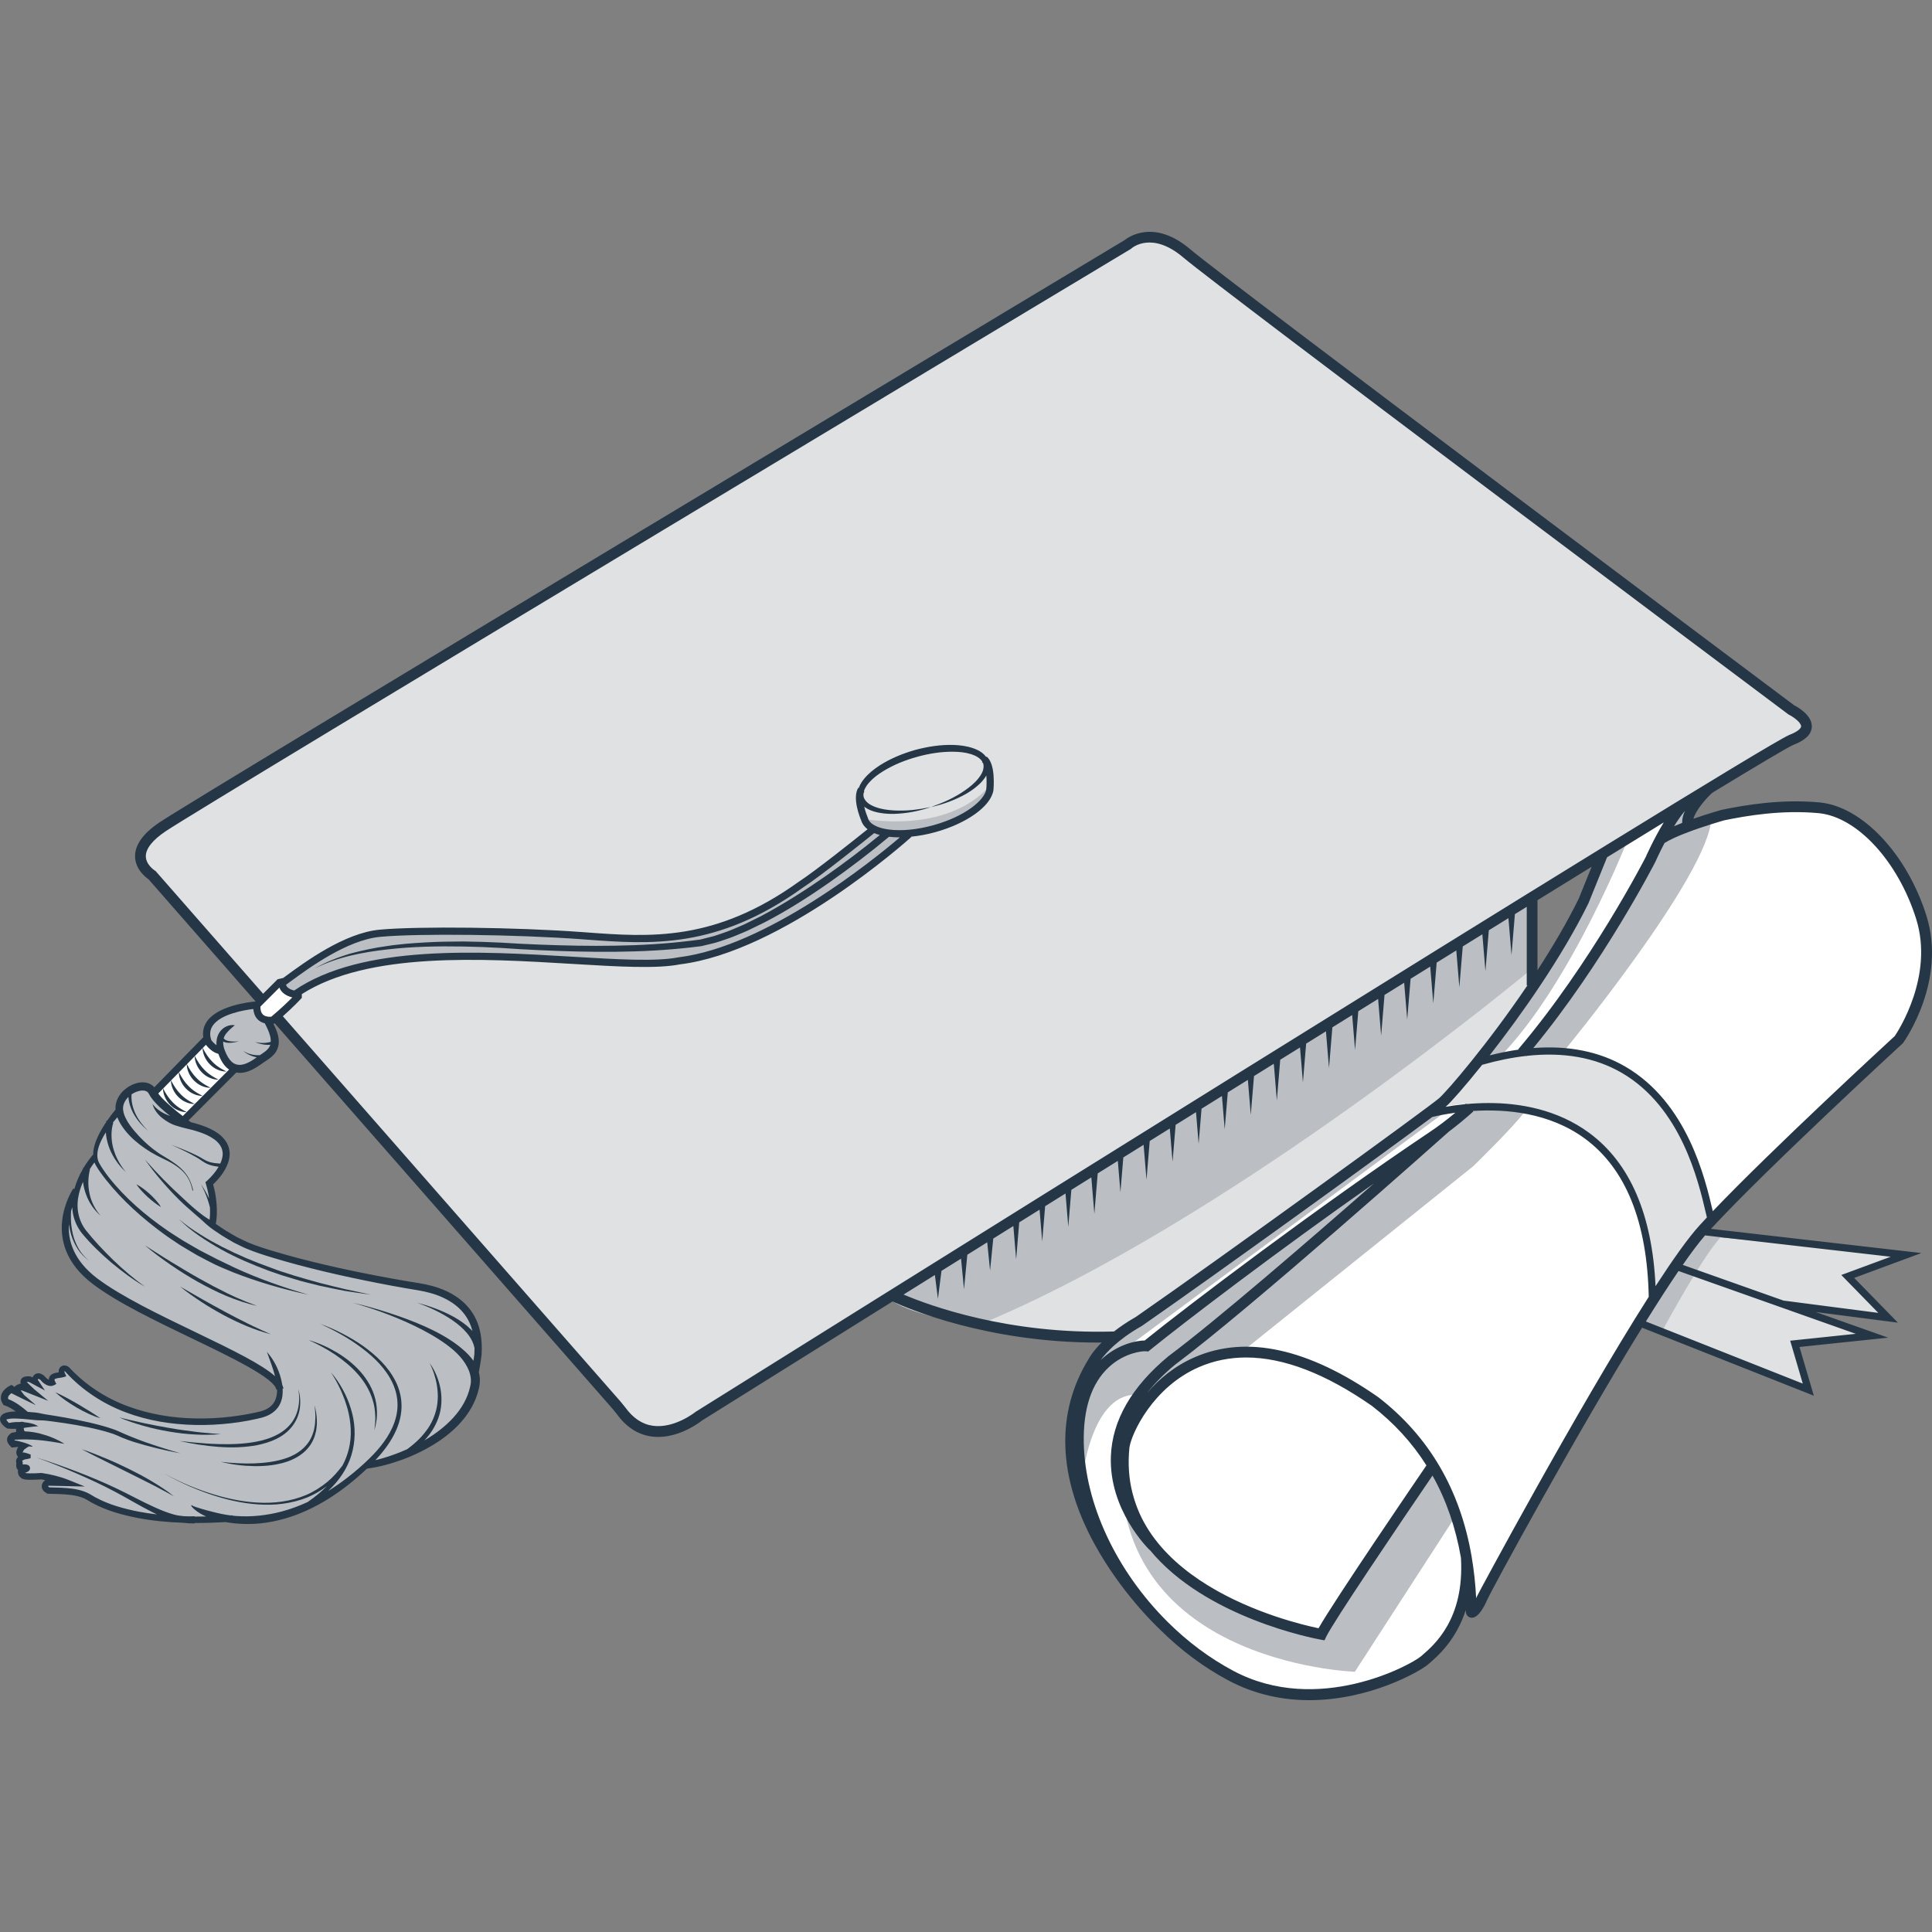 <?xml version="1.0" encoding="utf-8"?>
<svg enable-background="new 0 0 400 400" version="1.1" viewBox="0 0 400 400" xml:space="preserve" width="400px" height="400px" xmlns="http://www.w3.org/2000/svg">
	<rect x="0" y="0" width="400" height="400" fill="#808080" stroke="none"/>
	<style type="text/css">
		.clear{fill:#FFFFFF;}
		.shade{fill:#DFE1E3;}
		.dark-shade{fill:#BBBFC3;}
		svg{fill:#253746;}
	</style>
	<path class="clear" d="m304.58 333.53l-0.312-4.836s-4.531 13.913-15.477 18.396c-10.946 4.483-24.584 5.465-32.791 0.426-8.207-5.04-30.578-22.678-32.402-37.452-1.824-14.774-3.458-24.438 7.438-33.278 10.243-7.037 66.258-47.481 66.258-47.481s19.976-24.737 21.892-27.743c1.917-3.006 11.295-19.613 11.897-24.825 5.421-2.877 22.691-13.449 22.691-13.449s-5.822 4.878-4.394 7.86c4.935-1.676 29.718-9.487 37.718 1.325 8 10.812 18.481 22.117 6.041 42.763-4.827 5.952-36.647 33.309-43.759 43.625s-34.404 56.071-41.645 70.208c-1.166 2.406-3.156 4.464-3.156 4.464l-4.578e-4 -0.002z"/>
	<path class="shade" d="m382.55 264.28l12.068-4.464-43.039-4.069s0.424-0.83 2.738-3.045c-7.633-47.537-48.468-32.728-48.468-32.728l-0.207 0.226c5.276-7.185 11.562-16.184 11.562-16.184l0.001-18.253c29.196-18.044 51.063-31.405 53.656-32.567 7.055-2.716 0-6.22 0-6.22s-117.71-88.161-125.13-94.485c-7.427-6.324-12.253-1.86-12.253-1.86s-190.86 114.58-199.78 120.53c-8.912 5.952-2.228 10.044-2.228 10.044l22.696 25.899 3.052 3.482 70.427 80.36 0.921 1.131c6.461 9.024 16.16 1.101 16.16 1.101s105.51-66.015 172.47-107.4l-132.49 82.417-7.63e-5 1.173c10.083 6.323 45.555 8.078 45.555 8.078l3.079-2.335s54.63-39.004 64.826-45.943c43.899-7.421 44.7 39.026 44.7 39.026l-3.552 5.639 35.072 13.888-2.785-9.486 15.967-1.674-18.486-6.55 21.828 2.83-8.355-8.556 3.051e-4 0.003z"/>
	<path class="dark-shade" d="m317.95 185.76l-133.25 82.43s7.393 2.965 17.517 6.289c51.736-21.111 114.99-73.935 114.99-73.935l0.744-14.782-6.103e-4 -0.003z"/>
	<path class="dark-shade" d="m202.88 166.9c2.13-1.58 2.12-4.432 2.12-4.432s-6.476 9.794-26.008 7.129c0.57 1.043 1.881 2.87 1.881 2.87s-19.845 14.88-26.406 17.311c-6.561 2.431-13.665 6.093-32 4.085-18.335-2.007-41.604-1.013-43.832-0.643-2.228 0.37-15.615 5.251-19.69 9.941 0 1.698 1.485 3.058 2.795 2.245 1.309-0.812 16.832-8.326 37.692-7.405 20.86 0.922 34.248 3.103 43.024 0.652 8.777-2.452 22.32-8.114 31.103-14.595 8.783-6.481 14.616-11.323 14.616-11.323s10.965-2.271 14.704-5.836l-6.256e-4 6.103e-4z"/>
	<path class="dark-shade" d="m45.245 217.56c1.98 5.367 5.435 3.59 8.447 2.089 4.889-2.592 2.806-6 1.924-8.061-2.376 0.131-2.791-2.987-2.791-2.987-1.919-0.372-5.149 0.583-8.417 2.281-3.267 1.697-0.528 5.72 0.836 6.678l1.373e-4 1.373e-4z"/>
	<path class="dark-shade" d="m85.742 266.38c-26.062-2.852-39.478-11.131-41.575-12.819 0.563-2.279-0.842-8.572-0.842-8.572s0.183 0.642 3.373-3.869c3.19-4.511-5.988-7.697-8.664-9.213-2.676-1.516-7.354-6.157-7.354-6.157-2.777-2.603-5.791 2.473-5.985 4.1-2.406 1.249-4.857 8.066-5.022 9.652-1.776 0.899-2.803 4.367-4.195 7.474-7.255 14.742 7.57 20.585 13.591 24.006 18.264 7.704 27.72 14.804 28.872 16.6 0.845 8.432-18.047 6.751-27.952 5.368-9.283-2.072-15.874-9.181-15.874-9.181l-1.3-0.204 0.093 1.011-1.979 0.527-0.063 1.177-0.557 0.279-1.392-1.116-1.485-0.315 0.331 1.431-1.631-1.023-1.3 0.744 0.13 0.831-1.542 0.471s1.074 1.237-1.095 0c-1.114-0.465-1.318 1.301-1.426 2.744 3.216 1.131 3.835 2.679 3.835 2.679s0 0-2.316-0.029c-3.806 0.806-0.743 2.232-0.743 2.232l2.265-0.177 0.637 1.884-1.881 0.431-0.508 1.04 2.458 1.099-0.598 1.395 1.774 0.841-1.721 0.388 0.064 3.824s7.136 0.239 5.865 0.496c-1.271 0.257-0.71 1.487 0 2.17 6.653 0.186 8.541 1.488 10.768 2.677 2.228 1.189 15.405 3.259 24.446 3.39 17.305 1.169 26.498-7.8 30.712-11.409 21.585-3.916 22.461-17.41 23.048-20.016 1.56-15.5-9.775-16.286-13.264-16.864l8.848e-4 7.326e-4z"/>
	<path class="dark-shade" d="m274.32 338.37c-36.885-7.502-40.35-25.73-41.755-40.858-5.86 46.872 47.944 48.608 47.944 48.608l20.299-31.375c-0.495-4.591-4.394-10.971-4.394-10.971s-15.162 22.506-22.094 34.596l-3.04e-5 -3.05e-5z"/>
	<path class="dark-shade" d="m304.27 229.3c-3.34 2.826-66.901 49.357-66.901 49.357s-19.436 1.054-13.771 31.403c0 0 1.145-22.084 12.193-21.287 2.486 0.388 11.049-10.161 21.203-8.791l48.019-38.524s8.287-8.055 10.703-11.343c-3.256-0.767-8.138-1.171-11.449-0.814l0.003 9.308e-4z"/>
	<path class="dark-shade" d="m349.54 171.09l2.039-5.439-5.622 2.41s-13.024 31.107-30.82 49.898c4.483-0.801 8.691-0.372 8.691-0.372s29.948-36.388 30.489-48.114c-3.831 0.147-4.777 1.619-4.777 1.619l2.748e-4 -4.58e-5z"/>
	<path class="dark-shade" d="m310.46 218.89c14.853-15.128 26.702-45.437 26.702-45.437s-4.34 2.67-5.335 3.281c-4.378 14.14-25.232 42.156-25.232 42.156s-0.747 1.079 3.864 0l2.442e-4 9.16e-5z"/>
	<polygon class="dark-shade" points="225.86 282.73 232.12 279.87 299.7 229.86 295.31 230.81 230.01 276.24"/>
	<path class="dark-shade" d="m352.11 255.13s-12.347 16.461-12.253 18.228c0.859 1.023 4.205 2.348 4.205 2.348s9.95-18.455 12.991-20.213c-5.05-0.581-4.942-0.363-4.942-0.363v-1.52e-5z"/>
	<path class="clear" d="m57.837 203.42c-0.058-0.501-4.641 4.65-4.641 4.65s0.247 3.441 3.249 3.162c2.742-2.409 5.291-4.929 5.291-4.929s-3.651-0.744-3.899-2.883l7.6e-6 6.1e-5z"/>
	<path class="clear" d="m42.139 215.75s-11.459 10.001-10.573 10.805c0.887 0.804 5.755 5.681 5.755 5.681l11.295-10.934-3.372-3.746-3.105-1.805-2.023e-4 -2.747e-4z"/>
	<path d="m26.828 304.2c-1.612-0.793-3.24-1.55-4.897-2.239-1.655-0.694-3.322-1.36-5.032-1.919l2.391 1.237 2.404 1.199 4.805 2.387 4.791 2.405c0.797 0.403 1.59 0.817 2.372 1.249 0.801 0.403 1.567 0.862 2.36 1.288-1.396-1.137-2.916-2.11-4.456-3.038-1.537-0.936-3.135-1.76-4.738-2.57l-3.7e-6 6.12e-5z"/>
	<path d="m11.422 288.24c1.355 1.229 2.864 2.236 4.419 3.162 1.567 0.901 3.197 1.728 4.957 2.232-1.504-1.035-3.033-1.959-4.583-2.874-1.557-0.899-3.121-1.784-4.793-2.52h6.77e-5z"/>
	<path d="m51.264 274.01c-1.573-0.798-3.152-1.579-4.698-2.428-1.557-0.828-3.092-1.696-4.636-2.555l-4.607-2.641c1.369 1.135 2.828 2.153 4.312 3.128 1.482 0.981 3.021 1.872 4.581 2.723 1.566 0.84 3.171 1.613 4.814 2.294 1.642 0.682 3.325 1.271 5.045 1.713-0.802-0.388-1.628-0.7-2.418-1.102-0.808-0.355-1.601-0.743-2.393-1.132z"/>
	<path d="m65.245 294.4c-0.014 0.575-0.148 1.132-0.245 1.69-0.168 0.542-0.323 1.085-0.586 1.582-0.973 2.038-2.897 3.431-5.02 4.176-2.136 0.76-4.439 1.03-6.735 1.13-1.151 0.047-2.307 0.027-3.463-0.036-1.157-0.044-2.312-0.152-3.468-0.287 2.26 0.572 4.593 0.851 6.937 0.893 2.341 0.034 4.721-0.216 6.981-1 1.118-0.414 2.201-0.978 3.134-1.754 0.925-0.778 1.695-1.765 2.154-2.884 0.251-0.552 0.383-1.14 0.525-1.72 0.069-0.593 0.175-1.181 0.15-1.774 0.012-1.185-0.198-2.348-0.469-3.479 0.106 1.161 0.239 2.318 0.105 3.463h-7.6e-6z"/>
	<path d="m46.874 268.31c2.051 0.846 4.154 1.585 6.322 2.038-1.032-0.406-2.077-0.746-3.079-1.21-1.025-0.396-2.012-0.888-3.008-1.349-1.973-0.97-3.917-1.996-5.833-3.074-1.92-1.074-3.801-2.216-5.686-3.357-0.943-0.57-1.877-1.157-2.804-1.754-0.943-0.575-1.862-1.185-2.797-1.779 1.681 1.443 3.469 2.752 5.291 4.011 1.821 1.261 3.706 2.429 5.632 3.527 1.94 1.073 3.914 2.092 5.963 2.948h1.337e-4z"/>
	<path d="m53.261 299.2c1.335-0.285 2.663-0.662 3.908-1.267 1.236-0.608 2.397-1.442 3.258-2.543 0.88-1.084 1.435-2.406 1.645-3.763 0.182-1.359 0.095-2.751-0.326-4.033 0.516 2.621-0.003 5.489-1.755 7.43-1.722 1.977-4.313 2.936-6.873 3.446-2.595 0.501-5.271 0.58-7.937 0.511-1.334-0.039-2.672-0.11-4.004-0.248-1.34-0.079-2.666-0.275-4.008-0.393 2.624 0.59 5.289 1.011 7.983 1.213 2.691 0.205 5.423 0.148 8.11-0.353l-3.815e-4 2.747e-4z"/>
	<path d="m45.729 296.92c-0.894-0.101-1.785-0.107-2.672-0.225l-1.331-0.113-1.326-0.158c-1.765-0.22-3.526-0.454-5.275-0.766-1.753-0.289-3.498-0.634-5.241-0.995-0.872-0.18-1.741-0.376-2.608-0.584-0.873-0.187-1.736-0.41-2.608-0.621 1.644 0.719 3.355 1.272 5.081 1.758 1.725 0.497 3.484 0.865 5.252 1.175 1.77 0.299 3.556 0.517 5.35 0.603 1.792 0.116 3.593 0.077 5.377-0.075h6.86e-5z"/>
	<path d="m66.709 278.85c0.927 0.499 1.83 1.038 2.696 1.629 1.727 1.182 3.362 2.502 4.722 4.07 1.364 1.556 2.45 3.361 3.041 5.346 0.32 0.986 0.465 2.025 0.513 3.067 0.094 1.048-0.048 2.095-0.163 3.152 0.28-1.021 0.498-2.077 0.527-3.154 0.026-1.072-0.059-2.161-0.325-3.214-0.488-2.124-1.624-4.056-3.034-5.686-1.432-1.623-3.139-2.97-4.976-4.062-1.839-1.087-3.791-1.984-5.838-2.554 0.97 0.428 1.92 0.888 2.838 1.406l-1.52e-5 3.05e-5z"/>
	<path d="m55.709 263.12l2.565 0.888 2.597 0.784 1.298 0.392 1.312 0.34c0.874 0.229 1.752 0.446 2.63 0.658 1.762 0.4 3.539 0.728 5.307 1.091 1.787 0.265 3.57 0.544 5.357 0.782-1.76-0.404-3.527-0.754-5.285-1.139-1.747-0.435-3.505-0.823-5.241-1.289-3.464-0.962-6.933-1.916-10.287-3.205-3.382-1.202-6.695-2.604-9.893-4.235-0.79-0.425-1.59-0.834-2.373-1.273-0.77-0.46-1.561-0.89-2.309-1.387-1.532-0.939-3.01-1.973-4.371-3.158 2.545 2.579 5.642 4.544 8.787 6.322 3.172 1.755 6.521 3.16 9.907 4.43l-7.324e-4 6.11e-5z"/>
	<path d="m30.555 247.8c0.859 0.782 1.764 1.5 2.775 2.127-0.285-0.533-0.663-0.991-1.048-1.43-0.385-0.442-0.802-0.848-1.226-1.246-0.866-0.777-1.772-1.509-2.832-2.067 0.668 0.995 1.484 1.823 2.33 2.616v6.11e-5z"/>
	<path d="m354.24 254.42c11.807-12.763 39.376-38.105 39.66-38.365l0.154-0.175c0.37-0.519 8.999-12.882 4.797-26.278-4.008-12.777-13.313-22.647-22.125-23.469-7.908-0.737-15.345 0.52-20.25 1.53l-0.076 0.018c-0.205 0.057-2.826 0.798-5.795 1.837 0.484-1.768 2.602-4.192 3.881-5.365 9.417-5.73 15.513-9.353 16.782-9.921 2.517-0.969 3.775-2.19 3.847-3.734 0.111-2.375-2.841-4.061-3.657-4.48-3.604-2.7-117.77-88.221-125-94.385-7.445-6.34-12.775-2.598-13.615-1.926-8.731 5.241-190.94 114.64-199.75 120.51-3.451 2.305-5.177 4.705-5.129 7.132 0.051 2.621 2.171 4.269 2.78 4.689l22.156 25.283-0.027 0.027c-1.454 0.133-7.917 0.902-10.1 4.232-0.624 0.952-0.853 2.014-0.687 3.169l-10.144 10.367c-0.022-0.026-0.038-0.055-0.064-0.079-0.45-0.511-1.074-0.775-1.664-0.902-0.585-0.078-1.163-0.07-1.684 0.061-1.055 0.243-1.985 0.751-2.775 1.437-0.784 0.685-1.425 1.602-1.704 2.675-0.118 0.447-0.161 0.939-0.127 1.405-0.626 0.763-1.207 1.541-1.754 2.344l-0.138-0.043c-0.022 0.107-0.03 0.207-0.047 0.311-0.09 0.136-0.19 0.265-0.279 0.403-0.754 1.167-1.443 2.392-1.921 3.73-0.286 0.833-0.519 1.752-0.507 2.684l-0.055-0.049c-0.724 0.872-1.384 1.79-1.961 2.754l-0.093-0.021c-0.01 0.076-0.013 0.148-0.021 0.222-0.757 1.299-1.359 2.682-1.76 4.151l-0.208-0.143c-0.076 0.11-7.441 11.102 4.052 19.801 5.018 3.798 12.916 7.596 20.554 11.269 7.983 3.839 17.031 8.19 17.429 10.579l0.151-0.025c0.011 0.812-0.105 1.604-0.426 2.288-0.443 0.953-1.286 1.64-2.318 2.019-0.254 0.101-0.523 0.176-0.794 0.246l-0.869 0.206c-0.584 0.129-1.171 0.248-1.76 0.357-1.179 0.215-2.366 0.39-3.558 0.529-2.383 0.275-4.786 0.4-7.183 0.348-4.79-0.089-9.58-0.872-14.048-2.547-4.476-1.646-8.563-4.308-11.85-7.765l0.053 0.066c-0.181-0.248-0.425-0.483-0.763-0.622-0.327-0.135-0.783-0.174-1.173 0.085-0.398 0.251-0.558 0.739-0.532 1.081 0.003 0.055 0.02 0.098 0.028 0.149-0.057 0.008-0.114 0.015-0.169 0.023-0.292 0.044-0.602 0.094-0.945 0.226-0.171 0.069-0.355 0.161-0.534 0.32-0.18 0.156-0.336 0.409-0.387 0.665-0.021 0.115-0.024 0.22-0.022 0.321-0.025-0.012-0.048-0.02-0.074-0.035-0.266-0.155-0.515-0.342-0.71-0.613-0.213-0.239-0.395-0.363-0.633-0.496-0.233-0.12-0.515-0.228-0.876-0.202-0.367 0.018-0.73 0.268-0.897 0.521-0.088 0.119-0.148 0.234-0.196 0.347l-0.318-0.17-0.101-0.054-0.104-0.011c-0.202-0.02-0.361-0.023-0.549-0.015-0.183 0.01-0.373 0.031-0.587 0.095-0.204 0.066-0.483 0.177-0.69 0.493-0.208 0.33-0.164 0.697-0.096 0.914l0.002 0.006c-0.169 0.04-0.297 0.078-0.447 0.134-0.152 0.058-0.307 0.129-0.47 0.231-0.121 0.076-0.256 0.177-0.383 0.331-0.082-0.062-0.16-0.132-0.246-0.189l-0.357-0.236-0.382 0.193-0.003 0.001c-0.333 0.178-0.577 0.352-0.844 0.58-0.256 0.227-0.505 0.486-0.699 0.836-0.195 0.343-0.317 0.792-0.277 1.235 0.029 0.458 0.235 0.818 0.435 1.138l0.123 0.197 0.27 0.086c0.675 0.215 1.386 0.633 2.053 1.094 0.063 0.044 0.124 0.095 0.187 0.14-0.346 0.007-0.704 0.028-1.06 0.068-0.454 0.067-0.912 0.128-1.444 0.393-0.144 0.096-0.284 0.179-0.418 0.321-0.14 0.169-0.262 0.347-0.302 0.596-0.079 0.466 0.103 0.835 0.254 1.049 0.328 0.475 0.674 0.734 1.076 1.02l0.004 0.003 0.095 0.064 0.287 0.037c0.533 0.068 1.057 0.072 1.579 0.038-0.002 0.14 3.242e-4 0.269 0.009 0.382l0.02 0.241c4.08e-5 0.003 0.002 0.016 0.003 0.024-0.257 0.04-0.513 0.09-0.769 0.153l-0.003 6.714e-4 -0.201 0.045-0.118 0.093c-0.122 0.097-0.303 0.213-0.494 0.445-0.194 0.217-0.361 0.648-0.3 1.003 0.047 0.349 0.185 0.59 0.31 0.772 0.129 0.192 0.264 0.336 0.399 0.477l0.005 0.006 0.224 0.236 0.301-0.018c0.354-0.021 0.711-0.07 1.071-0.115-0.016 0.025-0.033 0.047-0.049 0.073-0.128 0.216-0.248 0.453-0.317 0.764-0.072 0.297-0.049 0.759 0.209 1.104 0.043 0.058 0.089 0.102 0.135 0.149-0.027 0.022-0.053 0.036-0.079 0.061-0.168 0.157-0.321 0.427-0.346 0.706-0.019 0.179 0.007 0.334 0.043 0.477-0.008 0.133-0.016 0.265-0.017 0.414-6.552e-4 0.092 5.407e-4 0.191 0.013 0.313 0.003 0.053 0.023 0.147 0.038 0.218 0.01 0.041 0.035 0.107 0.057 0.158 0.019 0.048 0.05 0.109 0.108 0.181 0.04 0.058 0.099 0.11 0.161 0.156l-0.008 0.074c-0.042 0.37-0.006 0.637 0.132 0.976 0.136 0.325 0.432 0.624 0.747 0.759 0.324 0.145 0.6 0.17 0.815 0.191 0.231 0.022 0.447 0.03 0.663 0.035 0.83 0.013 1.625-0.023 2.437-0.076 0.268 0.039 0.54 0.09 0.812 0.14-0.212 0.18-0.35 0.34-0.493 0.583-0.139 0.241-0.248 0.599-0.172 0.968 0.075 0.367 0.286 0.63 0.482 0.814 0.2 0.176 0.4 0.294 0.597 0.398l0.123 0.065 0.152 0.005c1.64 0.051 3.25 0.05 4.8 0.267 0.772 0.109 1.529 0.27 2.227 0.537 0.347 0.136 0.689 0.283 0.998 0.474 0.309 0.175 0.71 0.44 1.07 0.627 2.973 1.613 6.199 2.483 9.432 3.117 3.057 0.585 6.153 0.865 9.246 0.98 0.852 0.107 1.706 0.147 2.524 0.144l-0.001-0.095c2.135 0.008 4.267-0.062 6.396-0.182 0.66 0.113 1.323 0.206 1.988 0.274 1.7 0.161 3.415 0.159 5.114 9.46e-4 1.699-0.164 3.376-0.503 5.012-0.962 3.279-0.915 6.37-2.385 9.226-4.173 2.859-1.792 5.491-3.907 7.922-6.211 0.002-0.002 0.004-0.004 0.005-0.005 2.62-0.329 5.114-1.051 7.555-1.943 2.47-0.935 4.861-2.108 7.091-3.572 2.226-1.462 4.295-3.25 5.914-5.458 0.807-1.102 1.492-2.31 1.992-3.602 0.252-0.644 0.459-1.31 0.608-1.988 0.173-0.664 0.259-1.464 0.198-2.203-0.028-0.4-0.097-0.791-0.196-1.171 0.137-0.733 0.262-1.46 0.373-2.195l0.193-1.422c0.031-0.474 0.028-0.948 0.04-1.423l0.002-4.272e-4c-4.73e-4 -0.002-0.001-0.004-0.002-0.006 3.357e-4 -0.015 4.12e-4 -0.029 8.087e-4 -0.044-0.008-1.954-0.305-3.943-1.139-5.774-0.819-1.83-2.176-3.408-3.786-4.558-1.611-1.158-3.438-1.936-5.298-2.444-0.932-0.255-1.874-0.45-2.819-0.602l-2.753-0.451c-1.834-0.311-3.666-0.643-5.495-0.992-3.657-0.697-7.303-1.453-10.927-2.298-3.623-0.845-7.228-1.769-10.785-2.834-1.781-0.525-3.556-1.096-5.228-1.781-0.841-0.348-1.649-0.787-2.475-1.175-0.791-0.464-1.597-0.904-2.376-1.392-0.657-0.447-1.329-0.871-1.978-1.33 0.101-0.628 0.183-1.257 0.201-1.887 0.029-0.762 0.017-1.523-0.049-2.276-0.061-0.754-0.16-1.503-0.297-2.244-0.113-0.599-0.25-1.182-0.416-1.778 0.756-0.714 1.413-1.472 2.001-2.331 0.649-0.983 1.222-2.089 1.379-3.373 0.196-1.275-0.241-2.687-1.072-3.653-0.81-0.999-1.865-1.638-2.915-2.157-1.063-0.5-2.16-0.863-3.261-1.174-0.24-0.06-0.476-0.117-0.71-0.174-0.171-0.126-0.342-0.254-0.513-0.382l9.889-9.912c0.627 0.118 1.259 0.071 1.83-0.063 1.29-0.319 2.338-0.987 3.296-1.656 0.455-0.334 0.891-0.603 1.395-0.949 0.49-0.34 1.01-0.738 1.448-1.287 0.441-0.546 0.73-1.271 0.805-1.974 0.068-0.704-0.025-1.373-0.193-1.981-0.216-0.791-0.537-1.505-0.901-2.182l0.15-0.014 0.117-0.097 69.921 79.785 0.879 1.075c1.958 2.735 4.397 4.316 7.249 4.696 0.456 0.06 0.908 0.089 1.354 0.089 4.611 0 8.555-2.984 9.107-3.421 1.174-0.734 16.83-10.529 39.405-24.625 3.202 1.481 19.61 8.509 42.507 8.509 0.26 0 0.53-0.012 0.791-0.014-1.8 1.814-2.569 3.159-2.721 3.447-6.815 11.121-6.382 24.362 1.253 38.295 5.431 9.911 12.559 16.754 13.515 17.649l0.135 0.136c4.29 4.245 9.014 7.753 14.044 10.429 5.646 3.005 11.407 4.096 16.771 4.096 12.537 0 22.909-5.961 24.58-7.396l0.127-0.109c1.814-1.555 5.666-4.863 7.683-11.164 0.001 0.066 0.004 0.13 0.005 0.196 0 0.891 0.565 1.309 1.048 1.397 1.752 0.328 3.322-3.57 3.33-3.591 0.749-1.771 18.195-33.92 32.118-56.452l35.559 14.08-2.963-10.091 18.351-1.924-14.982-5.308 17.005 2.204-9.051-9.269 13.916-5.148-43.563-5.007-3.357e-4 0.002zm-50.708-25.951c-0.05 0.045-0.099 0.087-0.149 0.131-1.526 0.146-2.901 0.344-4.073 0.55 0.021-0.018 0.047-0.039 0.064-0.054 0.931-0.809 3.787-4.003 7.494-8.639 3.177-0.903 6.212-1.514 9.101-1.838l0.071 0.06c0.021-0.025 0.042-0.05 0.063-0.076 7.603-0.831 14.193 0.335 19.661 3.514 12.29 7.146 15.859 22.387 17.383 28.895 0.091 0.387 0.172 0.728 0.248 1.046-0.541 0.576-1.064 1.139-1.546 1.669-2.326 2.556-5.495 7.027-9.087 12.564-0.688-14.84-5.292-25.512-13.724-31.732-6.625-4.885-14.421-6.194-20.872-6.194-1.612 0-3.135 0.083-4.539 0.211l-0.095-0.106-8.849e-4 -7.63e-5zm-4.96 4.082l-0.073 0.057c-0.855 0.642-1.701 1.242-2.517 1.784-23.064 15.464-49.92 35.819-58.986 43.138-1.655 0.023-5.508 0.717-8.935 3.888-0.065 0.06-0.126 0.126-0.19 0.188 0.988-1.369 3.453-4.21 8.473-7.044l0.088-0.055c15.703-10.915 49.918-35.655 60.109-43.247 0.989-0.238 2.651-0.594 4.773-0.881-0.93 0.773-1.848 1.503-2.744 2.174l-4.271e-4 -6.1e-5zm30.956-53.091l-2.663 6.587c-2.437 4.952-5.422 10.008-8.543 14.813v-14.483c3.878-2.397 7.62-4.707 11.205-6.917l4.578e-4 6.1e-5zm-0.646 7.537l3.847-9.509c4.167-2.567 8.094-4.981 11.73-7.209-2.09 3.439-3.662 7.003-3.741 7.187-0.111 0.218-11.255 21.948-26.376 39.767l0.085 0.073c-1.944 0.274-3.95 0.676-6.012 1.195 6.479-8.284 14.902-20.183 20.467-31.503l-1.831e-4 -2.594e-4zm28.081-17.155c4.766-0.98 11.959-2.193 19.556-1.486 7.957 0.741 16.454 9.958 20.206 21.915 3.686 11.753-3.667 23.102-4.425 24.225-1.692 1.557-25.366 23.367-37.685 36.273-0.008-0.033-0.015-0.063-0.023-0.097-1.568-6.695-5.24-22.372-18.084-29.841-5.381-3.129-11.763-4.405-19.052-3.847 14.562-17.668 25.139-38.292 25.274-38.562 0.016-0.037 0.767-1.738 1.893-3.885 1.096-0.692 2.726-1.415 4.449-2.08 0.013 0.016 0.023 0.032 0.037 0.048l0.126-0.11c3.5-1.34 7.313-2.434 7.729-2.552l4.272e-4 -8.391e-4zm-10.365 1.214c0.713-1.15 1.475-2.255 2.24-3.161-0.367 0.825-0.592 1.67-0.564 2.479-0.57 0.221-1.133 0.449-1.676 0.682zm-288.75 33.41c0.337 0.961 1.302 1.709 2.667 2.04-0.819 0.832-2.34 2.315-4.359 4.003-0.807 0.051-1.401-0.123-1.76-0.502-0.459-0.482-0.494-1.234-0.479-1.602l3.932-3.939 4.58e-5 3.05e-5zm131.02-36.758c-1.292 0.119-2.589 0.16-3.87 0.078-1.276-0.075-2.555-0.258-3.716-0.686-0.576-0.215-1.126-0.481-1.576-0.835-0.438-0.362-0.768-0.796-0.902-1.284-0.047-0.214-0.05-0.434-0.029-0.656 0.044-0.17 0.101-0.328 0.182-0.463l-0.086-0.052c0.035-0.121 0.076-0.242 0.126-0.362 0.224-0.512 0.567-1.003 0.966-1.454 0.802-0.907 1.819-1.668 2.889-2.325 2.147-1.327 4.54-2.285 6.997-2.967 2.457-0.68 5-1.096 7.523-1.064 1.256 0.012 2.518 0.139 3.672 0.502 0.978 0.304 1.895 0.817 2.341 1.565l-0.065 0.08c0.081 0.066 0.154 0.155 0.224 0.254 0.008 0.021 0.02 0.041 0.027 0.062 0.136 0.486 0.077 1.029-0.113 1.564-0.203 0.536-0.539 1.047-0.922 1.528-0.775 0.965-1.776 1.783-2.832 2.505-1.055 0.732-2.187 1.366-3.356 1.931-1.177 0.549-2.389 1.028-3.622 1.468 2.559-0.552 5.053-1.468 7.369-2.783 1.145-0.676 2.246-1.465 3.18-2.485 0.347-0.381 0.669-0.799 0.932-1.268 0.086 0.999 0.066 2.072-0.019 2.912-0.39 2.211-4.349 5.546-10.917 7.371-3.362 0.934-6.666 1.251-9.303 0.894-2.387-0.323-3.94-1.176-4.261-2.338l-0.035-0.098c-0.196-0.451-0.518-1.339-0.743-2.296 0.045 0.036 0.087 0.078 0.133 0.112 0.6 0.43 1.255 0.705 1.916 0.903 1.324 0.393 2.673 0.502 4.003 0.489 2.661-0.067 5.269-0.569 7.747-1.414-1.283 0.259-2.569 0.474-3.86 0.611l-4.575e-4 2.135e-4zm-6.713 5.173c-3.635 2.99-7.409 5.846-11.271 8.545-4.295 2.983-8.71 5.796-13.309 8.242-1.161 0.585-2.326 1.164-3.496 1.729-1.197 0.493-2.372 1.059-3.587 1.494-1.222 0.4-2.429 0.917-3.673 1.171l-1.855 0.463-1.926 0.245c-5.186 0.638-10.41 0.941-15.645 1.024-5.234 0.094-10.477-0.02-15.715-0.223l-3.925-0.176-3.935-0.228c-2.629-0.132-5.261-0.211-7.895-0.243-2.634 0.009-5.269 0.042-7.901 0.198-1.317 0.051-2.63 0.186-3.944 0.275-1.31 0.151-2.625 0.253-3.928 0.471-2.614 0.351-5.199 0.914-7.747 1.591-2.521 0.781-4.995 1.736-7.259 3.08 4.693-2.413 9.917-3.381 15.095-3.973 5.195-0.593 10.441-0.689 15.671-0.599 2.617 0.05 5.234 0.147 7.849 0.297l3.927 0.255 3.943 0.204c5.254 0.24 10.515 0.392 15.783 0.334 5.266-0.047 10.543-0.315 15.787-0.922l1.983-0.238 1.971-0.472c1.337-0.269 2.562-0.783 3.836-1.192 1.259-0.442 2.461-1.009 3.694-1.508 1.198-0.568 2.391-1.15 3.579-1.738 4.706-2.44 9.17-5.285 13.492-8.312 4.234-2.972 8.337-6.098 12.311-9.431 0.684 0.08 1.399 0.127 2.149 0.127 0.034 0 0.07-0.004 0.104-0.004-5.626 4.779-27.671 22.611-45.813 24.832-4.657 0.918-12.63 0.44-21.862-0.113-19.478-1.168-43.686-2.618-57.745 6.996-0.788-0.188-1.534-0.605-1.677-1.194 0.255-0.185 0.542-0.396 0.861-0.63 3.819-2.807 11.767-8.648 18.625-9.291 7.888-0.743 28.16-0.5 41.712 0.496l0.933 0.069c13.327 0.99 27.104 2.01 44.826-10.726 3.817-2.474 12.883-9.757 14.815-11.315 0.356 0.151 0.749 0.279 1.165 0.393l-0.001-0.001zm-136.94 45.318c0.143 0.414 0.307 0.816 0.513 1.209 0.291 0.551 0.65 1.094 1.134 1.571 0.173 0.167 0.369 0.319 0.575 0.461l-7.121 7.138c-0.55-0.309-1.082-0.565-1.561-0.905-0.492-0.323-0.94-0.696-1.342-1.113-0.81-0.804-1.433-1.777-1.996-2.868l1.609-1.645c0.006 0.603 0.162 1.202 0.409 1.757 0.255 0.592 0.636 1.13 1.088 1.597 0.461 0.458 0.994 0.854 1.593 1.101 0.584 0.275 1.228 0.393 1.856 0.405-0.556-0.314-1.094-0.571-1.578-0.915-0.492-0.323-0.94-0.696-1.342-1.113-0.809-0.804-1.431-1.775-1.994-2.865l1.608-1.643c0.007 0.602 0.163 1.199 0.409 1.752 0.255 0.592 0.636 1.13 1.089 1.597 0.46 0.458 0.994 0.854 1.593 1.1 0.584 0.275 1.228 0.393 1.856 0.405-0.556-0.314-1.094-0.571-1.578-0.915-0.492-0.323-0.94-0.696-1.342-1.113-0.808-0.803-1.43-1.773-1.992-2.862l1.606-1.642c0.008 0.6 0.163 1.196 0.408 1.748 0.255 0.592 0.636 1.13 1.089 1.597 0.46 0.458 0.994 0.854 1.593 1.1 0.584 0.275 1.228 0.393 1.856 0.405-0.556-0.314-1.094-0.571-1.578-0.915-0.492-0.323-0.94-0.696-1.342-1.113-0.807-0.802-1.429-1.771-1.991-2.859l1.605-1.64c0.009 0.599 0.163 1.192 0.408 1.743 0.255 0.592 0.636 1.13 1.089 1.597 0.46 0.458 0.994 0.854 1.593 1.1 0.584 0.275 1.228 0.393 1.856 0.405-0.556-0.314-1.094-0.571-1.578-0.915-0.492-0.323-0.94-0.696-1.342-1.113-0.806-0.801-1.428-1.77-1.989-2.856l0.647-0.661c0.948 1.218 1.903 1.698 2.587 1.877l-1.105e-4 -1.827e-4zm-6.562 12.045c-0.541-0.303-1.065-0.557-1.537-0.892-0.492-0.323-0.94-0.696-1.342-1.113-0.81-0.805-1.434-1.778-1.997-2.871l1.611-1.646c0.006 0.605 0.162 1.205 0.409 1.761 0.255 0.592 0.636 1.13 1.089 1.597 0.46 0.458 0.994 0.854 1.593 1.1 0.576 0.272 1.211 0.389 1.831 0.404l-1.655 1.659-1.183e-4 -6.1e-5zm-25.331 53.634c0.003-0.007 0.004-0.006 0 0zm-9.194 4.161c-0.002 0.002-0.003 0.009-0.004 0.011-0.017 0.02-0.012 0.008 0.004-0.011zm-2.835 5.837c-0.003 0.008-0.002 0.012-0.004 0.018-0.008-0.042 0.004-0.055 0.004-0.018zm3.692 2.353c0.008 0.022 0.017 0.104 0.007 0.05l-0.007-0.05zm-0.259-0.508c-0.003 0.002-0.004 0.003-0.007 0.005-0.089 0.045-0.159 0.042-0.141 0.025 0.049-0.008 0.099-0.02 0.148-0.031zm-1.809 2.417c1.621e-4 -2.747e-4 0.002-0.001 0.002-0.002-0.003 0.007-0.004 0.01-0.002 0.002zm1.944 2.676c-6.08e-4 -1.831e-4 -8.106e-4 -3.967e-4 -0.001-6.104e-4l0.002 3.662e-4 -4.053e-4 2.442e-4zm38.023-65.791c0.937 0.455 1.829 1.014 2.426 1.756 0.612 0.729 0.895 1.62 0.767 2.561-0.071 0.531-0.242 1.056-0.474 1.569-0.764-0.055-1.51-0.111-2.205-0.327-0.445-0.136-0.873-0.335-1.28-0.582-0.406-0.253-0.855-0.518-1.294-0.731-1.773-0.876-3.602-1.588-5.441-2.275 1.79 0.8 3.575 1.629 5.264 2.601 0.43 0.244 0.811 0.503 1.22 0.795 0.414 0.289 0.867 0.538 1.35 0.719 0.674 0.255 1.367 0.366 2.046 0.461-0.614 1.066-1.486 2.055-2.384 2.882l-0.003 0.002-0.352 0.308 0.138 0.45c0.196 0.638 0.362 1.349 0.49 2.038 0.056 0.301 0.101 0.603 0.143 0.905-0.484-1.042-1.052-2.04-1.697-2.978 0.56 1.032 1.03 2.107 1.401 3.211 0.18 0.523 0.33 1.056 0.464 1.59 0.023 0.493 0.03 0.987 0.012 1.477-0.01 0.363-0.042 0.723-0.086 1.08-0.453-0.282-0.91-0.559-1.337-0.881-1.497-1.097-2.866-2.357-4.222-3.625-2.749-2.5-5.363-5.162-7.836-7.966 2.163 3.054 4.62 5.906 7.293 8.542 0.672 0.655 1.368 1.286 2.081 1.898l1.057 0.932c0.36 0.302 0.723 0.601 1.072 0.917 0.684 0.649 1.385 1.289 2.135 1.864 0.749 0.577 1.562 1.067 2.341 1.604 0.8 0.506 1.632 0.968 2.449 1.45 0.859 0.41 1.695 0.869 2.575 1.238 1.78 0.739 3.559 1.316 5.355 1.857 3.589 1.094 7.213 2.042 10.854 2.909 3.641 0.868 7.301 1.646 10.972 2.364 1.836 0.36 3.674 0.702 5.518 1.024l2.769 0.467c0.896 0.149 1.782 0.337 2.65 0.579 1.735 0.478 3.384 1.214 4.81 2.231 1.425 1.016 2.586 2.364 3.302 3.949 0.251 0.546 0.445 1.118 0.597 1.704-0.108-0.118-0.218-0.234-0.33-0.346-1.026-1.025-2.201-1.831-3.418-2.523-1.222-0.686-2.49-1.262-3.784-1.754-1.294-0.49-2.611-0.914-3.949-1.239 1.303 0.444 2.57 0.982 3.802 1.581 1.231 0.599 2.421 1.277 3.538 2.043 1.111 0.771 2.152 1.64 2.99 2.646 0.79 0.937 1.363 2.018 1.568 3.132-0.009 0.407-0.005 0.815-0.028 1.22l-0.182 1.356c-0.002 0.011-0.004 0.022-0.005 0.033-0.107-0.154-0.217-0.303-0.333-0.447-0.875-1.105-1.917-1.986-2.972-2.807-2.136-1.614-4.476-2.835-6.857-3.906-2.386-1.066-4.837-1.949-7.305-2.755-2.47-0.802-4.967-1.513-7.492-2.096 4.974 1.434 9.858 3.242 14.427 5.618 2.272 1.196 4.479 2.538 6.386 4.178 1.887 1.632 3.393 3.752 3.601 5.912 0.042 0.555 0.001 1.062-0.147 1.655-0.125 0.589-0.302 1.168-0.519 1.732-0.43 1.13-1.028 2.201-1.746 3.194-1.442 1.99-3.345 3.66-5.415 5.081-0.584 0.398-1.186 0.771-1.798 1.129 1.271-1.319 2.282-2.913 2.905-4.655 0.696-1.911 0.784-4 0.455-5.962-0.367-1.96-1.126-3.835-2.276-5.42 0.441 0.871 0.798 1.774 1.063 2.701 0.28 0.92 0.476 1.863 0.561 2.811 0.21 1.89-0.009 3.805-0.68 5.551-0.332 0.873-0.757 1.712-1.286 2.486-0.544 0.762-1.125 1.504-1.798 2.169-0.766 0.778-1.612 1.479-2.5 2.132-0.449 0.199-0.898 0.398-1.353 0.582-1.699 0.68-3.454 1.274-5.228 1.691 1.747-1.855 3.309-3.92 4.343-6.303 0.675-1.571 1.095-3.284 1.071-5.016-0.009-1.729-0.455-3.439-1.21-4.967-1.53-3.076-4.069-5.439-6.773-7.371-1.363-0.969-2.811-1.805-4.288-2.571-1.478-0.765-2.999-1.447-4.569-1.986 3.025 1.357 5.933 2.975 8.567 4.958 2.622 1.96 5.037 4.339 6.413 7.281 0.68 1.462 1.054 3.057 1.026 4.653-0.014 1.598-0.436 3.173-1.102 4.633-1.253 2.72-3.275 5.018-5.494 7.081-0.011 0.002-0.021 0.004-0.032 0.005l0.003 0.022c-0.168 0.155-0.334 0.313-0.503 0.466-2.243 2.04-4.663 3.907-7.233 5.495 0.304-0.289 0.602-0.584 0.89-0.892 1.994-2.089 3.564-4.689 4.197-7.555 0.658-2.851 0.482-5.863-0.389-8.615-0.42-1.382-0.985-2.714-1.68-3.969-0.689-1.256-1.49-2.453-2.434-3.521 1.558 2.379 2.73 4.977 3.468 7.674 0.7 2.699 0.895 5.547 0.215 8.234-0.285 1.187-0.738 2.33-1.321 3.404-0.929 1.217-1.928 2.387-3.115 3.358-1.314 1.08-2.762 2.003-4.328 2.685-3.148 1.333-6.635 1.802-10.068 1.597-3.443-0.172-6.844-0.937-10.129-2.005-3.283-1.085-6.481-2.458-9.499-4.162 2.988 1.758 6.165 3.191 9.44 4.339 3.278 1.131 6.685 1.963 10.166 2.2 3.47 0.269 7.036-0.138 10.307-1.454 1.437-0.596 2.782-1.397 4.03-2.328-1.223 1.224-2.571 2.328-4.015 3.307-1.704 0.784-3.462 1.439-5.271 1.93-3.12 0.829-6.363 1.194-9.571 0.946-0.251-0.018-0.5-0.05-0.75-0.078l-0.005-0.062c-0.127 0.008-0.255 0.014-0.382 0.022-1.216-0.157-2.418-0.414-3.603-0.72-0.78-0.191-1.558-0.401-2.335-0.634-0.393-0.107-0.776-0.238-1.167-0.362-0.193-0.066-0.385-0.136-0.575-0.21-0.048-0.019-0.097-0.042-0.143-0.064 0.02 0.002 0.04 0.002 0.061 0.005-0.043-0.033-0.085-0.066-0.134-0.095-0.026-0.014-0.048-0.029-0.089-0.036-0.013 0.001-0.065-0.018-0.103 0.059-0.013 0.062 0.007 0.082 0.011 0.102 0.062 0.133 0.136 0.202 0.21 0.291 0.147 0.169 0.309 0.314 0.476 0.455 0.329 0.288 0.691 0.522 1.054 0.756 0.421 0.255 0.86 0.474 1.308 0.675-0.79 0.017-1.579 0.025-2.369 0.022l-0.001-0.068c-1.47 0.063-2.851 0.022-4.22-0.337-1.368-0.363-2.723-0.916-4.059-1.52-2.681-1.208-5.266-2.65-7.965-3.932-2.69-1.277-5.435-2.418-8.207-3.479-2.772-1.062-5.573-2.044-8.401-2.931 2.789 1.004 5.543 2.102 8.262 3.276 2.718 1.173 5.403 2.423 8.015 3.8 2.604 1.372 5.142 2.931 7.815 4.273 0.313 0.158 0.628 0.312 0.946 0.464-1.237-0.145-2.469-0.318-3.689-0.552-3.139-0.612-6.276-1.472-9.04-2.976-0.362-0.19-0.639-0.378-1.036-0.608-0.384-0.236-0.793-0.413-1.203-0.573-0.824-0.314-1.671-0.49-2.508-0.609-1.621-0.225-3.22-0.228-4.779-0.275-0.073-0.044-0.141-0.088-0.189-0.129-0.063-0.062-0.076-0.099-0.073-0.088 0.002 0.014-0.008 0.002 0.029-0.068 0.008-0.016 0.029-0.041 0.045-0.063l3.888 0.087 3.638 0.081-3.374-1.357c-0.9-0.362-1.815-0.648-2.739-0.88-0.928-0.233-1.845-0.421-2.81-0.558l-0.06-0.009-0.073 0.005c-0.796 0.054-1.615 0.09-2.396 0.077-0.194-0.005-0.388-0.012-0.565-0.03-0.187-0.014-0.321-0.044-0.374-0.07 0.122-0.045 0.243-0.089 0.377-0.148 0.093-0.045 0.182-0.084 0.319-0.18 0.047-0.038 0.069-0.048 0.135-0.118 0.045-0.057 0.137-0.128 0.198-0.363 0.028-0.123 0.027-0.256-0.029-0.406-0.064-0.16-0.111-0.196-0.182-0.273-0.085-0.078-0.096-0.074-0.147-0.108-0.046-0.027-0.087-0.045-0.107-0.052-0.389-0.127-0.492-0.087-0.697-0.111-0.12-0.003-0.239-0.001-0.354 0.003 0.003-0.101 0.007-0.203 0.013-0.311l0.005-0.089-0.068-0.237-6.77e-5 -3.357e-4c-0.033-0.046-0.044-0.067-0.056-0.05-0.011 0.018-0.044 0.041-0.034 0.009 0.019-0.064 0.196-0.193 0.394-0.272 0.079-0.033 0.164-0.062 0.25-0.09l0.269-0.039c0.273-0.053 0.545-0.109 0.819-0.193 0.017-0.002 0.034-0.005 0.051-0.007l0.021-0.748h-2.717e-4c-0.273-0.121-0.547-0.208-0.821-0.294l-0.413-0.108c-0.125-0.024-0.247-0.09-0.378-0.004-0.027-0.016-0.036-0.023-0.035-0.024 6.77e-5 -0.009 8.111e-4 -0.025 0.006-0.062 0.017-0.086 0.074-0.219 0.154-0.35 0.041-0.069 0.094-0.144 0.148-0.215 0.057-0.023 0.114-0.062 0.166-0.107 0.099-0.083 0.203-0.162 0.313-0.236 0.147-0.102 0.308-0.202 0.48-0.297 0.24 0.009 0.48 0.024 0.708 0.075l0.049-0.099c-0.602-0.391-1.272-0.605-1.944-0.817-0.557-0.157-1.127-0.317-1.704-0.394-0.025-0.031-0.051-0.062-0.069-0.089-0.017-0.022-0.022-0.036-0.032-0.054 0.004-0.004 0.005-0.005 0.009-0.009 0.799-0.038 1.595-0.079 2.407-0.064 0.862 0.016 1.732 0.064 2.612 0.138 1.759 0.167 3.531 0.45 5.343 0.781-1.563-0.991-3.302-1.675-5.111-2.14-0.986-0.244-2.014-0.409-3.054-0.437-0.082-0.066-0.158-0.129-0.197-0.165l-0.026-0.182c-0.023-0.138-0.044-0.25-0.055-0.334 0.069-0.022 0.138-0.047 0.208-0.074l1.234-0.161c0.513-0.06 1.019-0.148 1.56-0.134-0.447-0.327-0.993-0.498-1.516-0.626-0.446-0.107-0.895-0.173-1.343-0.219-0.087-0.028-0.175-0.05-0.264-0.069-0.09-0.014-0.18-0.025-0.272-0.029-0.09-3.357e-4 -0.214 0.011-0.346 0.049-0.32-0.004-0.64 4.883e-4 -0.959 0.014-0.455 0.03-0.908 0.083-1.355 0.179-0.211-0.192-0.418-0.417-0.51-0.602-0.019-0.03-0.031-0.056-0.039-0.078 0.018-0.008 0.047-0.021 0.065-0.039 0.223-0.094 0.601-0.157 0.969-0.181 0.378-0.02 0.755-0.025 1.161-0.002 0.799 0.024 1.618 0.089 2.433 0.173 0.816 0.078 1.631 0.197 2.462 0.191 0.83 0.006 1.648 0.13 2.468 0.231 0.82 0.101 1.638 0.222 2.457 0.341 1.635 0.246 3.265 0.529 4.883 0.861 1.614 0.341 3.224 0.72 4.774 1.223 0.793 0.237 1.48 0.572 2.279 0.915 0.782 0.319 1.568 0.616 2.365 0.873 3.202 0.985 6.439 1.78 9.715 2.375-3.189-0.945-6.375-1.91-9.444-3.136-0.768-0.301-1.534-0.603-2.279-0.94-0.723-0.32-1.538-0.714-2.336-0.967-1.601-0.556-3.225-0.971-4.856-1.35-1.633-0.363-3.269-0.703-4.913-0.998-0.823-0.144-1.645-0.291-2.471-0.417-0.824-0.139-1.655-0.226-2.475-0.421-0.821-0.193-1.657-0.265-2.498-0.32-0.104-0.008-0.209-0.012-0.312-0.02-0.594-0.52-1.194-1.001-1.843-1.452-0.659-0.448-1.349-0.871-2.167-1.179-0.046-0.089-0.082-0.173-0.078-0.243-0.007-0.115 0.015-0.231 0.093-0.376 0.075-0.144 0.217-0.299 0.379-0.442 0.067-0.059 0.148-0.119 0.228-0.177 0.306 0.162 0.62 0.313 0.93 0.47l1.382 0.676 2.77 1.341-2.335-2.007-0.1-0.085-0.536-0.716c-0.053-0.071-0.112-0.136-0.169-0.203 0.026-0.014 0.042-0.029 0.071-0.043 0.025-0.013 0.056-0.025 0.086-0.037l2.097 0.832 3.425 1.358-2.802-2.321-6.77e-5 -6.1e-5c-0.561-0.511-1.113-1.045-1.657-1.581 0.06-0.01 0.125-0.019 0.196-0.022 0.082-0.005 0.175-0.002 0.26 0.003l1.282 0.685 2.034 1.087-1.279-1.922-0.211-0.317c0.018-0.041 0.036-0.082 0.055-0.102 0.052-0.064 0.041-0.049 0.065-0.055 0.052-0.035 0.407 0.141 0.519 0.284 0.264 0.354 0.638 0.661 1.044 0.888 0.21 0.114 0.444 0.215 0.723 0.265 0.274 0.051 0.621 0.033 0.924-0.121l0.527-0.267-0.267-0.513c-0.101-0.194-0.137-0.39-0.119-0.425-0.004-0.012 0.02-0.068 0.215-0.149 0.179-0.071 0.424-0.119 0.683-0.156 0.274-0.047 0.513-0.046 0.924-0.161l0.003-7.935e-4 0.625-0.188-0.294-0.634c-0.066-0.142-0.113-0.285-0.114-0.371 6.094e-4 -0.027 0.003-0.042 0.005-0.052 0.006 3.357e-4 0.029 6.714e-4 0.079 0.023 0.068 0.029 0.155 0.103 0.231 0.209l0.026 0.036 0.028 0.03c3.365 3.646 7.627 6.443 12.255 8.193 4.633 1.762 9.579 2.548 14.493 2.644 2.46 0.053 4.922-0.075 7.364-0.357 1.221-0.142 2.439-0.318 3.648-0.551 0.604-0.117 1.208-0.242 1.809-0.379l0.902-0.22c0.316-0.088 0.631-0.182 0.94-0.31 1.233-0.468 2.425-1.428 2.962-2.729 0.415-0.974 0.512-1.998 0.45-2.982l0.173-0.029c-0.04-0.24-0.134-0.483-0.253-0.728-0.008-0.059-0.015-0.118-0.024-0.176-0.42-2.522-1.533-4.825-3.158-6.692 0.609 1.709 1.26 3.374 1.69 5.054-2.723-2.425-8.479-5.273-16.507-9.134-7.22-3.472-15.403-7.407-20.302-11.115-4.946-3.743-6.073-7.876-5.876-11.216 0.109 0.736 0.261 1.466 0.472 2.179 0.323 1.084 0.816 2.113 1.431 3.052 0.616 0.947 1.448 1.719 2.33 2.393-0.845-0.725-1.621-1.532-2.174-2.494-0.552-0.955-0.974-1.981-1.23-3.051-0.252-1.07-0.384-2.165-0.409-3.262-0.01-0.511 0.002-1.026 0.034-1.538 0.076-0.275 0.158-0.538 0.243-0.789 0.024 0.457 0.069 0.914 0.157 1.366 0.29 1.477 0.943 2.888 1.869 4.052 1.862 2.235 3.911 4.197 6.085 6.054 2.195 1.817 4.471 3.545 6.934 4.962-2.305-1.655-4.461-3.495-6.497-5.449-2.013-1.962-3.981-4.031-5.699-6.197-0.823-1.067-1.372-2.319-1.61-3.627-0.235-1.311-0.157-2.677 0.161-3.992 0.193-0.831 0.484-1.64 0.83-2.429 0.109 0.898 0.324 1.779 0.632 2.618 0.307 0.854 0.718 1.668 1.235 2.399 0.489 0.751 1.12 1.386 1.759 1.984-0.551-0.685-1.073-1.387-1.439-2.173-0.394-0.767-0.669-1.586-0.841-2.417-0.177-0.83-0.26-1.675-0.239-2.514 0.016-0.825 0.129-1.701 0.329-2.424l-0.086-0.02c0.319-0.512 0.657-1.012 1.016-1.485 0.014 0.038 0.021 0.077 0.036 0.115 0.16 0.364 0.346 0.658 0.53 0.951 0.178 0.302 0.376 0.586 0.576 0.867 0.386 0.575 0.814 1.114 1.237 1.655 3.419 4.307 7.543 7.978 11.956 11.216 1.101 0.814 2.26 1.547 3.394 2.315 1.164 0.72 2.353 1.401 3.529 2.104 1.203 0.653 2.424 1.274 3.644 1.895 1.237 0.586 2.511 1.091 3.769 1.624 5.093 2 10.343 3.527 15.662 4.66-5.222-1.528-10.355-3.312-15.265-5.584l-3.651-1.758-3.598-1.856c-1.166-0.677-2.346-1.334-3.503-2.029-1.124-0.744-2.293-1.427-3.395-2.205-4.435-3.063-8.585-6.627-11.929-10.863-0.406-0.537-0.815-1.071-1.179-1.633-0.19-0.276-0.377-0.554-0.539-0.841-0.175-0.286-0.344-0.572-0.454-0.835-0.425-1.127-0.185-2.464 0.303-3.659 0.337-0.813 0.758-1.596 1.233-2.352 0.017 0.22 0.038 0.439 0.066 0.661 0.135 0.992 0.398 1.954 0.768 2.862 0.394 0.898 0.847 1.763 1.421 2.539 0.259 0.406 0.597 0.754 0.89 1.13 0.318 0.357 0.661 0.69 0.987 1.033-0.281-0.385-0.575-0.756-0.84-1.146-0.239-0.409-0.522-0.786-0.721-1.213-0.456-0.82-0.776-1.701-1.034-2.582-0.234-0.891-0.356-1.801-0.36-2.702-0.007-0.881 0.116-1.836 0.37-2.565l-0.106-0.033c0.306-0.38 0.624-0.75 0.948-1.111 0.02 0.053 0.035 0.11 0.055 0.162 0.378 0.948 0.92 1.763 1.512 2.518 0.585 0.763 1.262 1.428 1.956 2.064 1.421 1.234 2.961 2.299 4.609 3.158 0.822 0.446 1.664 0.806 2.461 1.226 0.807 0.414 1.575 0.902 2.28 1.469 0.71 0.561 1.329 1.24 1.775 2.032 0.468 0.78 0.717 1.669 0.917 2.554l0.144-0.033c-0.215-0.892-0.503-1.776-0.951-2.583-0.447-0.809-1.057-1.519-1.746-2.133-0.689-0.617-1.456-1.133-2.226-1.638-0.778-0.506-1.593-0.925-2.326-1.439-1.483-1.026-2.841-2.224-4.05-3.527-1.193-1.296-2.336-2.698-2.939-4.226-0.288-0.771-0.392-1.505-0.19-2.195 0.166-0.594 0.528-1.149 1-1.611 0.031 0.36 0.085 0.715 0.16 1.07 0.179 0.807 0.48 1.576 0.856 2.297 0.389 0.715 0.855 1.38 1.379 1.99 0.255 0.311 0.552 0.584 0.824 0.876l0.895 0.797-0.828-0.862c-0.248-0.311-0.519-0.603-0.746-0.928-0.469-0.639-0.871-1.321-1.19-2.036-0.307-0.72-0.534-1.47-0.642-2.234-0.071-0.497-0.089-1.017-0.051-1.51 0.509-0.345 1.081-0.6 1.652-0.717 0.366-0.099 0.715-0.083 1.034-0.054 0.295 0.076 0.546 0.18 0.709 0.367 0.055 0.034 0.068 0.111 0.109 0.16 0.039 0.066 0.062 0.073 0.141 0.224 0.136 0.236 0.266 0.495 0.422 0.687 0.296 0.426 0.619 0.79 0.946 1.147 0.659 0.705 1.35 1.339 2.07 1.936 0.298 0.247 0.606 0.474 0.908 0.714-0.384-0.135-0.764-0.279-1.13-0.458-0.948-0.458-1.821-1.091-2.51-1.996l-0.014 0.007c0.304 1.099 1.046 2.103 1.967 2.847 0.92 0.747 1.967 1.349 3.076 1.662 1.099 0.346 2.218 0.606 3.262 0.857 1.039 0.288 2.06 0.624 3.013 1.067l-6.902e-4 -6.06e-5zm-3.167 76.74c-0.01 0.004-0.016 4.578e-4 -0.01 0.001 0.002-0.001 0.007-5.493e-4 0.01-0.001zm-4.33-82.697c-0.666-0.594-1.335-1.185-1.918-1.822-0.253-0.276-0.494-0.559-0.702-0.844l0.98-1.002c0.005 0.607 0.161 1.208 0.409 1.766 0.255 0.592 0.636 1.13 1.089 1.597 0.46 0.458 0.994 0.854 1.593 1.1 0.566 0.267 1.187 0.383 1.796 0.402l-0.8 0.802c-0.837-0.645-1.662-1.308-2.447-2l-5.71e-5 -3.06e-5zm18.41-10.602c-0.346 0.018-0.695 0.014-1.044-0.029-0.849-0.108-1.701-0.385-2.436-0.877 0.661 0.591 1.488 1.002 2.364 1.242 0.159 0.041 0.321 0.072 0.483 0.103-0.03 0.022-0.061 0.043-0.092 0.065-0.881 0.629-1.795 1.181-2.712 1.407-0.919 0.224-1.729 0.064-2.398-0.557-0.664-0.616-1.16-1.602-1.499-2.559-0.187-0.545-0.284-1.101-0.259-1.629 0.356 0.191 0.732 0.26 1.089 0.273 0.761 0.021 1.486-0.12 2.181-0.335-0.717 0.095-1.454 0.104-2.135-0.034-0.338-0.068-0.658-0.2-0.88-0.392-0.059-0.051-0.108-0.106-0.15-0.164 0.047-0.166 0.105-0.328 0.186-0.481 0.434-0.8 1.181-1.465 2.127-2.239-1.22-0.201-2.553 0.416-3.254 1.601-0.472 0.781-0.606 1.675-0.551 2.529-0.344-0.233-0.71-0.567-1.07-1.042-0.379-1.133-0.292-2.097 0.263-2.944 1.605-2.45 6.5-3.272 8.437-3.505 0.05 0.635 0.247 1.472 0.864 2.128 0.393 0.418 0.904 0.688 1.504 0.839 0.475 0.886 0.901 1.793 1.126 2.69 0.101 0.397 0.131 0.779 0.116 1.14-0.995 0.315-2.148 0.302-3.227 0.06 0.638 0.276 1.323 0.457 2.032 0.538 0.361 0.041 0.731 0.048 1.103 0.017-0.084 0.268-0.211 0.515-0.403 0.745-0.394 0.511-1.058 0.937-1.766 1.412l-1.144e-4 -4.59e-5zm90.347 73.754l-0.113 0.081c-0.043 0.036-4.366 3.503-8.831 2.896-2.213-0.298-4.138-1.571-5.763-3.837l-0.947-1.161-69.927-79.792c2.284-2.023 3.661-3.521 3.731-3.597l0.195-0.214v-0.771c13.752-8.785 37.165-7.388 56.07-6.254 9.333 0.559 17.394 1.043 22.184 0.097 21.276-2.602 46.857-25.403 47.936-26.372l-0.057-0.063c1.63-0.164 3.334-0.473 5.054-0.951 6.486-1.802 11.413-5.316 11.991-8.599 0.058-0.559 0.509-5.504-1.405-7.052l-0.082 0.102c-0.231-0.321-0.508-0.601-0.801-0.837-0.595-0.459-1.255-0.758-1.917-0.99-1.331-0.456-2.696-0.622-4.047-0.673-2.707-0.077-5.372 0.352-7.953 1.039-2.565 0.744-5.072 1.748-7.351 3.214-1.131 0.74-2.216 1.586-3.123 2.664-0.448 0.54-0.861 1.137-1.133 1.838-0.021 0.057-0.034 0.118-0.053 0.176l-0.108-0.065c-1.279 2.128 0.329 6.111 0.604 6.755 0.21 0.713 0.665 1.328 1.319 1.84-2.589 2.082-10.777 8.618-14.27 10.883-17.315 12.441-30.821 11.439-43.88 10.472l-0.934-0.069c-13.617-1.001-34.008-1.241-41.96-0.495-7.266 0.683-15.438 6.688-19.365 9.574-0.205 0.151-0.393 0.288-0.571 0.419l-1.164 0.271-2.994 2.999-22.158-25.285-0.113-0.126-0.139-0.087c-0.018-0.012-1.851-1.179-1.877-2.949-0.023-1.59 1.407-3.394 4.138-5.217 8.787-5.869 197.82-119.35 199.73-120.5l0.176-0.131c0.17-0.153 4.253-3.676 10.783 1.884 7.369 6.274 120.38 90.932 125.19 94.532l0.171 0.105c1.078 0.54 2.553 1.683 2.517 2.425-0.02 0.405-0.666 1.078-2.476 1.776-8.513 3.812-217.38 134.49-226.27 140.05l-0.005-0.004zm42.926-24.193c2.109-1.317 4.273-2.668 6.489-4.051l0.627 4.952 0.735-5.803c1.334-0.832 2.684-1.675 4.052-2.529l0.611 6.343 0.689-7.155c1.358-0.848 2.734-1.706 4.122-2.572l0.587 5.853 0.665-6.633c1.373-0.857 2.759-1.721 4.158-2.594l0.575 6.919 0.638-7.676c1.393-0.869 2.798-1.745 4.213-2.628l0.547 6.58 0.606-7.299c1.396-0.87 2.803-1.748 4.218-2.63l0.574 6.904 0.636-7.659c1.371-0.854 2.749-1.714 4.135-2.578l0.627 7.539 0.695-8.363c1.382-0.861 2.769-1.726 4.164-2.595l0.539 6.489 0.598-7.198c1.395-0.869 2.794-1.741 4.199-2.616l0.601 7.234 0.667-8.024c1.383-0.861 2.769-1.725 4.159-2.591l0.572 6.883 0.634-7.635c1.404-0.874 2.811-1.75 4.22-2.628l0.543 6.538 0.603-7.252c1.406-0.875 2.814-1.752 4.222-2.628l0.573 6.893 0.635-7.645c1.386-0.863 2.773-1.726 4.16-2.589l0.602 7.247 0.668-8.037c1.367-0.85 2.733-1.7 4.099-2.55l0.631 7.599 0.7-8.427c1.367-0.85 2.732-1.699 4.096-2.547l0.602 7.242 0.668-8.032c1.369-0.851 2.736-1.701 4.099-2.548l0.631 7.593 0.7-8.419c1.369-0.851 2.735-1.7 4.097-2.545l0.602 7.24 0.667-8.028c1.372-0.852 2.739-1.701 4.1-2.546l0.631 7.587 0.699-8.413c1.362-0.845 2.718-1.687 4.067-2.524l0.632 7.603 0.701-8.429c1.363-0.845 2.717-1.685 4.064-2.521l0.633 7.617 0.702-8.445c1.363-0.845 2.717-1.684 4.062-2.518l0.634 7.629 0.703-8.457c1.363-0.845 2.719-1.684 4.06-2.515l0.635 7.638 0.704-8.467c1.365-0.845 2.719-1.683 4.059-2.512l0.635 7.645 0.704-8.474c0.823-0.509 1.642-1.015 2.454-1.518v16.256h0.141c-8.148 12.054-16.599 21.903-18.322 23.398-2.243 1.947-44.644 32.676-62.709 45.234-1.813 1.026-3.319 2.057-4.562 3.033-21.866 0.664-38.251-5.381-43.576-7.649l-3.052e-4 3.363e-4zm107.27 74.776l-0.129 0.11c-2.123 1.824-21.375 12.329-38.856 3.023-4.864-2.587-9.436-5.989-13.589-10.111l-0.03-0.031 0.002-0.002c-0.005-0.005-0.021-0.019-0.043-0.04-10.585-10.54-17.057-24.379-17.311-37.027-0.141-7.077 1.606-12.348 5.193-15.665 3.255-3.011 6.957-3.36 7.693-3.29l0.456 0.046 0.355-0.288c7.148-5.797 26.711-20.708 46.364-34.497-13.311 11.673-32.68 28.412-42.514 35.745-7.636 6.321-11.652 13.288-11.936 20.705-0.426 11.133 7.693 19.111 8.039 19.445l0.022-0.023c11.473 14.024 34.012 18.321 35.329 18.561l0.839 0.153 0.366-0.771c1.39-2.925 14.575-22.469 21.994-33.339 2.839 5.059 4.802 10.742 5.89 17.019 0.744 12.661-5.474 17.995-8.135 20.277l6.714e-4 -5.799e-4zm-60.499-43.143c0.431-2.854 4.831-12.491 14.465-16.643 3.034-1.308 6.268-1.96 9.689-1.96 7.757 0 16.481 3.352 26.048 10.021 4.557 3.519 8.32 7.631 11.283 12.32-2.054 3.007-19.042 27.909-22.336 33.716-6.025-1.25-41.972-9.886-39.151-37.453l6.714e-4 -6.714e-4zm71.934 30.875c-0.044 0.118-0.096 0.24-0.154 0.363-0.141-2.955-0.46-5.792-0.924-8.532-0.002-0.039-0.003-0.077-0.005-0.117l-0.013 8.24e-4c-2.365-13.805-8.819-24.867-19.318-32.973-14.504-10.112-27.265-12.909-37.934-8.31-4.186 1.804-7.443 4.526-9.89 7.366 1.579-1.985 3.501-3.922 5.77-5.801 15.555-11.596 54.903-46.669 56.62-48.2l0.041-0.032c1.636-1.228 3.336-2.628 5.053-4.163l-0.103-0.116c6.727-0.441 15.864 0.292 23.252 5.744 8.441 6.231 12.867 17.246 13.183 32.728-14.761 23.172-35.447 61.695-35.577 62.042l5.799e-4 3.965e-4zm78.447-54.378l-13.583 1.424 2.607 8.881-32.48-12.861c2.408-3.871 4.697-7.424 6.758-10.447l36.697 13.003 1.22e-4 -1.221e-4zm4.661-4.336l-19.627-2.545-20.859-7.39c1.751-2.517 3.314-4.599 4.617-6.106l38.429 4.418-10.22 3.78 7.659 7.843 6.41e-4 4.273e-4z"/>
</svg>